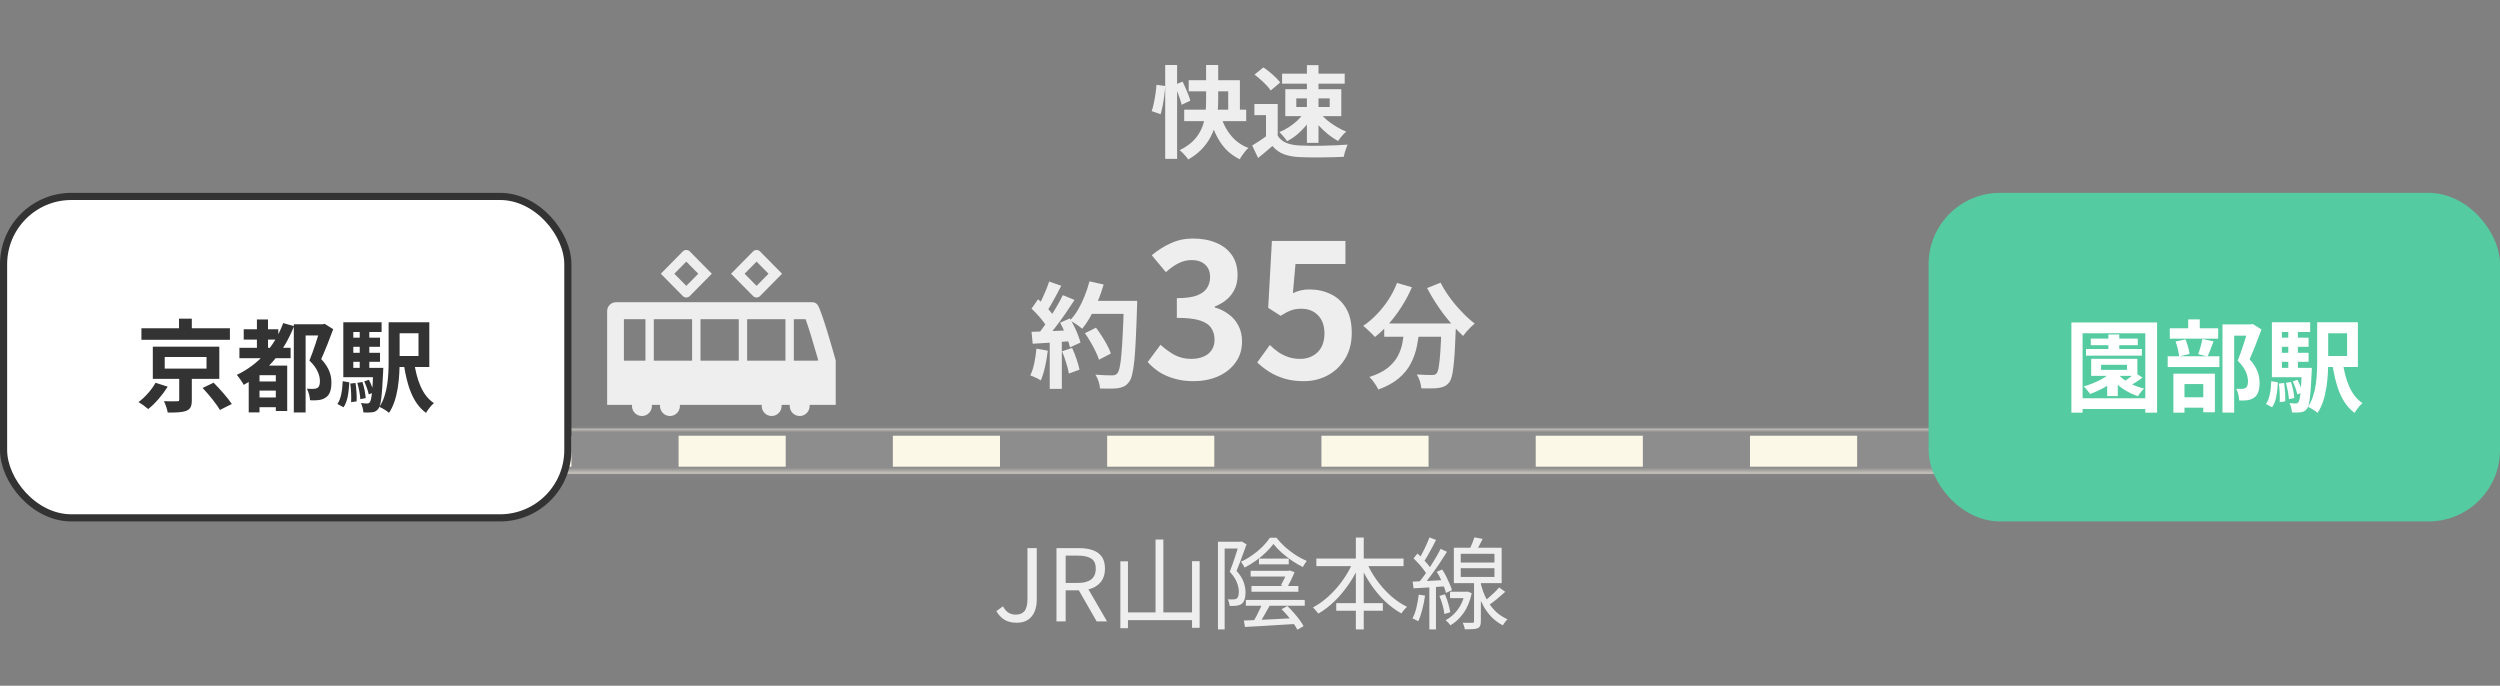 <svg width="350" height="96" viewBox="0 0 350 96" fill="none" xmlns="http://www.w3.org/2000/svg">
<rect x="0" y="0" width="350" height="96" fill="#808080" stroke="none"/>
<mask id="path-1-inside-1_2766_5284" fill="white">
<path d="M50 60H300V66.339H50V60Z"/>
</mask>
<path d="M50 60H300V66.339H50V60Z" fill="#FCF8E7"/>
<path d="M50 61H300V59H50V61ZM300 65.339H50V67.339H300V65.339Z" fill="#8D8D8D" mask="url(#path-1-inside-1_2766_5284)"/>
<path d="M50 63H295.525" stroke="#8D8D8D" stroke-width="5" stroke-dasharray="15 15"/>
<rect x="0.5" y="27.5" width="79" height="45" rx="9.5" fill="white"/>
<rect x="0.5" y="27.5" width="79" height="45" rx="9.5" stroke="#333333"/>
<path d="M19.798 45.958H32.188V47.568H19.798V45.958ZM25.062 44.614H26.854V46.756H25.062V44.614ZM23.06 49.976V51.6H28.912V49.976H23.06ZM21.394 48.534H30.704V53.042H21.394V48.534ZM28.366 54.316L29.906 53.574C30.774 54.456 31.908 55.716 32.454 56.556L30.788 57.396C30.326 56.57 29.248 55.254 28.366 54.316ZM25.09 52.468H26.854V56.01C26.854 56.85 26.686 57.284 26.056 57.522C25.454 57.746 24.614 57.76 23.48 57.76C23.41 57.284 23.172 56.612 22.948 56.164C23.662 56.192 24.558 56.192 24.782 56.178C25.02 56.178 25.09 56.136 25.09 55.954V52.468ZM21.772 53.588L23.48 54.134C22.78 55.254 21.744 56.486 20.75 57.27C20.386 56.948 19.784 56.514 19.392 56.29C20.33 55.604 21.296 54.484 21.772 53.588ZM34.12 46.098H38.964V47.54H34.12V46.098ZM35.8 55.646H39.314V57.004H35.8V55.646ZM35.8 53.406H39.356V54.68H35.8V53.406ZM33.518 48.688H40.686V50.144H33.518V48.688ZM35.968 44.726H37.522V49.654H35.968V44.726ZM39.65 45.23L41.162 45.664C39.734 49.332 37.284 52.174 34.12 53.882C33.938 53.518 33.448 52.818 33.154 52.482C36.164 51.054 38.432 48.534 39.65 45.23ZM36.332 51.18H39.286V52.524H36.332V57.732H34.82V52.146L35.73 51.18H36.332ZM38.614 51.18H40.21V57.536H38.614V51.18ZM41.134 45.398H45.25V46.966H42.786V57.746H41.134V45.398ZM44.858 45.398H45.18L45.432 45.328L46.65 46.084C46.16 47.428 45.53 49.024 44.97 50.27C46.146 51.516 46.398 52.622 46.398 53.546C46.398 54.596 46.16 55.282 45.614 55.646C45.334 55.842 44.998 55.968 44.62 56.01C44.284 56.052 43.836 56.066 43.402 56.038C43.388 55.59 43.22 54.862 42.954 54.414C43.318 54.442 43.598 54.456 43.85 54.442C44.06 54.442 44.27 54.4 44.424 54.316C44.69 54.162 44.788 53.84 44.788 53.364C44.788 52.594 44.466 51.558 43.318 50.48C43.892 49.108 44.55 46.98 44.858 45.972V45.398ZM54.406 45.118H55.946V50.522C55.946 52.748 55.764 55.87 54.462 57.802C54.182 57.536 53.496 57.116 53.118 56.962C54.308 55.17 54.406 52.552 54.406 50.522V45.118ZM57.962 50.606C58.326 53.154 59.11 55.38 60.748 56.43C60.384 56.752 59.88 57.368 59.642 57.802C57.766 56.43 56.968 53.952 56.506 50.83L57.962 50.606ZM55.204 45.118H60.104V51.376H55.204V49.836H58.592V46.658H55.204V45.118ZM48.862 47.274H53.202V48.548H48.862V47.274ZM48.862 49.388H53.202V50.648H48.862V49.388ZM48.064 51.502H52.852V52.804H48.064V51.502ZM50.36 45.93H51.704V52.244H50.36V45.93ZM50.99 53.392L51.648 53.168C51.942 53.728 52.222 54.47 52.32 54.946L51.62 55.212C51.536 54.722 51.256 53.966 50.99 53.392ZM50.024 53.602L50.738 53.476C50.976 54.176 51.158 55.114 51.2 55.73L50.444 55.884C50.416 55.268 50.234 54.316 50.024 53.602ZM49.044 53.7L49.772 53.616C49.898 54.442 49.968 55.506 49.926 56.192L49.156 56.304C49.198 55.59 49.156 54.526 49.044 53.7ZM47.98 53.364L48.904 53.532C48.82 54.876 48.68 56.22 48.092 57.018L47.238 56.556C47.756 55.828 47.924 54.61 47.98 53.364ZM48.064 45.118H53.426V46.476H49.464V52.076H48.064V45.118ZM52.264 51.502H53.664C53.664 51.502 53.65 51.894 53.636 52.076C53.482 55.45 53.328 56.78 52.978 57.214C52.726 57.55 52.488 57.662 52.138 57.718C51.844 57.76 51.382 57.76 50.878 57.746C50.85 57.354 50.724 56.794 50.528 56.43C50.906 56.472 51.228 56.486 51.396 56.486C51.564 56.486 51.676 56.444 51.774 56.304C51.998 56.038 52.152 54.904 52.264 51.74V51.502Z" fill="#333333"/>
<rect x="270" y="27" width="80" height="46" rx="10" fill="#54CBA1"/>
<path d="M292.038 48.856H299.864V49.794H292.038V48.856ZM292.71 47.4H299.29V48.324H292.71V47.4ZM295.174 46.826H296.7V49.416H295.174V46.826ZM295.006 52.678H296.49V55.45H295.006V52.678ZM296.56 52.412C297.274 53.294 298.73 54.064 300.172 54.4C299.892 54.652 299.5 55.142 299.318 55.464C297.792 54.974 296.322 53.966 295.482 52.804L296.56 52.412ZM295.888 51.824L297.162 52.286C296.084 53.518 294.264 54.554 292.626 55.156C292.444 54.89 291.982 54.344 291.716 54.106C293.326 53.63 295.006 52.818 295.888 51.824ZM298.954 52.216L299.948 52.86C299.346 53.336 298.632 53.756 298.072 54.05L297.232 53.476C297.792 53.154 298.534 52.594 298.954 52.216ZM294.152 51.068V51.782H297.778V51.068H294.152ZM292.766 50.228H299.234V52.622H292.766V50.228ZM289.994 45.146H301.992V57.774H300.34V46.658H291.562V57.774H289.994V45.146ZM290.988 55.758H301.236V57.256H290.988V55.758ZM311.148 45.412H315.222V46.994H312.786V57.76H311.148V45.412ZM303.77 45.958H310.546V47.414H303.77V45.958ZM303.476 49.878H310.714V51.39H303.476V49.878ZM306.346 44.712H307.97V46.868H306.346V44.712ZM304.582 47.806L305.968 47.512C306.248 48.142 306.458 48.996 306.542 49.556L305.072 49.906C305.03 49.332 304.82 48.464 304.582 47.806ZM308.334 47.456L309.902 47.792C309.594 48.576 309.314 49.374 309.062 49.906L307.746 49.584C307.97 48.996 308.222 48.1 308.334 47.456ZM304.848 55.618H309.174V57.074H304.848V55.618ZM304.274 52.314H310.084V57.718H308.46V53.77H305.828V57.774H304.274V52.314ZM314.788 45.412H315.11L315.376 45.356L316.608 46.126C316.104 47.484 315.488 49.094 314.942 50.298C316.104 51.544 316.328 52.65 316.342 53.588C316.342 54.624 316.104 55.31 315.572 55.674C315.292 55.87 314.97 55.982 314.606 56.038C314.284 56.08 313.892 56.08 313.486 56.066C313.472 55.604 313.332 54.89 313.066 54.428C313.374 54.442 313.654 54.456 313.864 54.442C314.06 54.442 314.242 54.4 314.382 54.316C314.62 54.162 314.718 53.854 314.718 53.364C314.704 52.608 314.41 51.586 313.276 50.494C313.836 49.15 314.48 46.98 314.788 46V45.412ZM324.406 45.118H325.946V50.522C325.946 52.748 325.764 55.87 324.462 57.802C324.182 57.536 323.496 57.116 323.118 56.962C324.308 55.17 324.406 52.552 324.406 50.522V45.118ZM327.962 50.606C328.326 53.154 329.11 55.38 330.748 56.43C330.384 56.752 329.88 57.368 329.642 57.802C327.766 56.43 326.968 53.952 326.506 50.83L327.962 50.606ZM325.204 45.118H330.104V51.376H325.204V49.836H328.592V46.658H325.204V45.118ZM318.862 47.274H323.202V48.548H318.862V47.274ZM318.862 49.388H323.202V50.648H318.862V49.388ZM318.064 51.502H322.852V52.804H318.064V51.502ZM320.36 45.93H321.704V52.244H320.36V45.93ZM320.99 53.392L321.648 53.168C321.942 53.728 322.222 54.47 322.32 54.946L321.62 55.212C321.536 54.722 321.256 53.966 320.99 53.392ZM320.024 53.602L320.738 53.476C320.976 54.176 321.158 55.114 321.2 55.73L320.444 55.884C320.416 55.268 320.234 54.316 320.024 53.602ZM319.044 53.7L319.772 53.616C319.898 54.442 319.968 55.506 319.926 56.192L319.156 56.304C319.198 55.59 319.156 54.526 319.044 53.7ZM317.98 53.364L318.904 53.532C318.82 54.876 318.68 56.22 318.092 57.018L317.238 56.556C317.756 55.828 317.924 54.61 317.98 53.364ZM318.064 45.118H323.426V46.476H319.464V52.076H318.064V45.118ZM322.264 51.502H323.664C323.664 51.502 323.65 51.894 323.636 52.076C323.482 55.45 323.328 56.78 322.978 57.214C322.726 57.55 322.488 57.662 322.138 57.718C321.844 57.76 321.382 57.76 320.878 57.746C320.85 57.354 320.724 56.794 320.528 56.43C320.906 56.472 321.228 56.486 321.396 56.486C321.564 56.486 321.676 56.444 321.774 56.304C321.998 56.038 322.152 54.904 322.264 51.74V51.502Z" fill="white"/>
<path d="M151.888 46.648L153.44 45.88C153.717 46.243 153.995 46.643 154.272 47.08C154.549 47.507 154.8 47.933 155.024 48.36C155.248 48.776 155.413 49.155 155.52 49.496L153.856 50.36C153.76 50.029 153.605 49.651 153.392 49.224C153.189 48.787 152.955 48.344 152.688 47.896C152.432 47.448 152.165 47.032 151.888 46.648ZM152.432 42.12H158.176V43.944H152.432V42.12ZM157.344 42.12H159.2C159.2 42.12 159.2 42.179 159.2 42.296C159.2 42.413 159.2 42.541 159.2 42.68C159.2 42.819 159.195 42.931 159.184 43.016C159.131 44.776 159.072 46.275 159.008 47.512C158.955 48.739 158.885 49.752 158.8 50.552C158.715 51.352 158.613 51.981 158.496 52.44C158.389 52.899 158.251 53.235 158.08 53.448C157.856 53.757 157.621 53.971 157.376 54.088C157.141 54.205 156.853 54.291 156.512 54.344C156.224 54.387 155.851 54.408 155.392 54.408C154.944 54.408 154.48 54.403 154 54.392C153.989 54.115 153.925 53.789 153.808 53.416C153.691 53.053 153.541 52.733 153.36 52.456C153.872 52.499 154.341 52.525 154.768 52.536C155.195 52.547 155.509 52.552 155.712 52.552C155.883 52.552 156.016 52.531 156.112 52.488C156.219 52.445 156.32 52.376 156.416 52.28C156.544 52.141 156.656 51.859 156.752 51.432C156.848 51.005 156.928 50.408 156.992 49.64C157.067 48.861 157.131 47.885 157.184 46.712C157.248 45.539 157.301 44.136 157.344 42.504V42.12ZM152.528 39.384L154.512 39.832C154.288 40.621 154.016 41.4 153.696 42.168C153.387 42.925 153.045 43.635 152.672 44.296C152.299 44.957 151.909 45.533 151.504 46.024C151.376 45.907 151.211 45.773 151.008 45.624C150.805 45.475 150.592 45.331 150.368 45.192C150.144 45.053 149.952 44.941 149.792 44.856C150.208 44.429 150.587 43.928 150.928 43.352C151.269 42.765 151.573 42.136 151.84 41.464C152.117 40.781 152.347 40.088 152.528 39.384ZM146.88 39.416L148.576 40.008C148.363 40.424 148.139 40.851 147.904 41.288C147.669 41.715 147.44 42.131 147.216 42.536C146.992 42.931 146.773 43.277 146.56 43.576L145.264 43.048C145.456 42.717 145.653 42.344 145.856 41.928C146.059 41.501 146.251 41.069 146.432 40.632C146.613 40.195 146.763 39.789 146.88 39.416ZM148.8 41.32L150.432 41.992C150.037 42.6 149.611 43.24 149.152 43.912C148.693 44.573 148.229 45.208 147.76 45.816C147.291 46.424 146.853 46.957 146.448 47.416L145.28 46.824C145.589 46.461 145.904 46.051 146.224 45.592C146.544 45.133 146.859 44.659 147.168 44.168C147.488 43.677 147.787 43.187 148.064 42.696C148.352 42.195 148.597 41.736 148.8 41.32ZM144.416 43.208L145.328 41.896C145.605 42.131 145.893 42.397 146.192 42.696C146.491 42.984 146.763 43.272 147.008 43.56C147.264 43.848 147.456 44.115 147.584 44.36L146.608 45.848C146.48 45.603 146.293 45.325 146.048 45.016C145.813 44.696 145.552 44.381 145.264 44.072C144.976 43.752 144.693 43.464 144.416 43.208ZM148.416 45.176L149.776 44.584C149.989 44.936 150.197 45.315 150.4 45.72C150.603 46.125 150.779 46.525 150.928 46.92C151.077 47.304 151.189 47.651 151.264 47.96L149.792 48.632C149.728 48.333 149.627 47.987 149.488 47.592C149.349 47.187 149.184 46.776 148.992 46.36C148.811 45.933 148.619 45.539 148.416 45.176ZM144.416 46.456C145.152 46.435 146.037 46.403 147.072 46.36C148.117 46.317 149.179 46.269 150.256 46.216L150.24 47.736C149.237 47.811 148.24 47.885 147.248 47.96C146.256 48.024 145.365 48.077 144.576 48.12L144.416 46.456ZM148.688 49.176L150.096 48.712C150.32 49.192 150.528 49.715 150.72 50.28C150.912 50.845 151.051 51.336 151.136 51.752L149.648 52.296C149.573 51.869 149.445 51.368 149.264 50.792C149.083 50.205 148.891 49.667 148.688 49.176ZM145.104 48.808L146.688 49.096C146.603 49.864 146.475 50.621 146.304 51.368C146.133 52.115 145.936 52.744 145.712 53.256C145.605 53.181 145.461 53.096 145.28 53C145.099 52.915 144.912 52.829 144.72 52.744C144.539 52.659 144.379 52.595 144.24 52.552C144.475 52.072 144.661 51.501 144.8 50.84C144.939 50.168 145.04 49.491 145.104 48.808ZM146.96 47.304H148.656V54.44H146.96V47.304ZM167.098 53.364C166.093 53.364 165.191 53.243 164.394 53C163.597 52.775 162.886 52.463 162.262 52.064C161.655 51.648 161.127 51.189 160.676 50.686L162.47 48.268C163.059 48.805 163.701 49.273 164.394 49.672C165.105 50.053 165.893 50.244 166.76 50.244C167.419 50.244 167.991 50.14 168.476 49.932C168.979 49.724 169.36 49.421 169.62 49.022C169.897 48.623 170.036 48.138 170.036 47.566C170.036 46.925 169.88 46.379 169.568 45.928C169.273 45.46 168.745 45.105 167.982 44.862C167.219 44.619 166.145 44.498 164.758 44.498V41.742C165.937 41.742 166.864 41.621 167.54 41.378C168.216 41.118 168.693 40.771 168.97 40.338C169.265 39.887 169.412 39.376 169.412 38.804C169.412 38.059 169.187 37.478 168.736 37.062C168.285 36.629 167.653 36.412 166.838 36.412C166.162 36.412 165.529 36.568 164.94 36.88C164.368 37.175 163.796 37.582 163.224 38.102L161.248 35.736C162.097 35.025 162.99 34.462 163.926 34.046C164.862 33.613 165.893 33.396 167.02 33.396C168.251 33.396 169.334 33.595 170.27 33.994C171.223 34.393 171.96 34.973 172.48 35.736C173 36.499 173.26 37.426 173.26 38.518C173.26 39.558 172.983 40.451 172.428 41.196C171.873 41.941 171.085 42.513 170.062 42.912V43.042C170.773 43.233 171.414 43.545 171.986 43.978C172.575 44.394 173.035 44.923 173.364 45.564C173.711 46.205 173.884 46.951 173.884 47.8C173.884 48.961 173.572 49.958 172.948 50.79C172.341 51.622 171.518 52.263 170.478 52.714C169.455 53.147 168.329 53.364 167.098 53.364ZM182.538 53.364C181.515 53.364 180.605 53.243 179.808 53C179.011 52.757 178.3 52.437 177.676 52.038C177.052 51.639 176.497 51.206 176.012 50.738L177.78 48.294C178.144 48.658 178.534 48.987 178.95 49.282C179.383 49.577 179.851 49.811 180.354 49.984C180.874 50.157 181.429 50.244 182.018 50.244C182.677 50.244 183.257 50.105 183.76 49.828C184.28 49.551 184.687 49.152 184.982 48.632C185.277 48.095 185.424 47.453 185.424 46.708C185.424 45.599 185.121 44.741 184.514 44.134C183.925 43.527 183.145 43.224 182.174 43.224C181.619 43.224 181.143 43.302 180.744 43.458C180.345 43.597 179.86 43.848 179.288 44.212L177.546 43.094L178.066 33.734H188.362V36.958H181.368L181.004 41.04C181.385 40.867 181.758 40.737 182.122 40.65C182.486 40.563 182.885 40.52 183.318 40.52C184.393 40.52 185.381 40.737 186.282 41.17C187.183 41.586 187.903 42.245 188.44 43.146C188.977 44.047 189.246 45.2 189.246 46.604C189.246 48.025 188.925 49.247 188.284 50.27C187.66 51.275 186.837 52.047 185.814 52.584C184.809 53.104 183.717 53.364 182.538 53.364ZM193.792 45.288H202.448V47.144H193.792V45.288ZM201.808 45.288H203.824C203.824 45.288 203.824 45.341 203.824 45.448C203.824 45.544 203.824 45.661 203.824 45.8C203.824 45.928 203.819 46.035 203.808 46.12C203.765 47.325 203.717 48.365 203.664 49.24C203.611 50.104 203.547 50.824 203.472 51.4C203.408 51.976 203.328 52.435 203.232 52.776C203.136 53.117 203.019 53.373 202.88 53.544C202.667 53.8 202.443 53.981 202.208 54.088C201.984 54.195 201.717 54.269 201.408 54.312C201.141 54.355 200.789 54.376 200.352 54.376C199.915 54.387 199.456 54.381 198.976 54.36C198.965 54.072 198.901 53.741 198.784 53.368C198.667 53.005 198.523 52.691 198.352 52.424C198.8 52.456 199.216 52.477 199.6 52.488C199.984 52.499 200.272 52.504 200.464 52.504C200.613 52.504 200.736 52.493 200.832 52.472C200.928 52.44 201.024 52.376 201.12 52.28C201.248 52.141 201.349 51.837 201.424 51.368C201.509 50.888 201.584 50.184 201.648 49.256C201.712 48.317 201.765 47.107 201.808 45.624V45.288ZM195.584 39.608L197.664 40.216C197.269 41.144 196.795 42.04 196.24 42.904C195.696 43.768 195.104 44.563 194.464 45.288C193.835 46.013 193.179 46.643 192.496 47.176C192.379 47.037 192.219 46.872 192.016 46.68C191.813 46.477 191.605 46.28 191.392 46.088C191.189 45.896 191.008 45.741 190.848 45.624C191.509 45.176 192.139 44.643 192.736 44.024C193.344 43.395 193.893 42.707 194.384 41.96C194.875 41.203 195.275 40.419 195.584 39.608ZM201.68 39.576C201.936 40.088 202.245 40.611 202.608 41.144C202.971 41.677 203.365 42.2 203.792 42.712C204.229 43.213 204.672 43.688 205.12 44.136C205.579 44.584 206.027 44.973 206.464 45.304C206.293 45.432 206.101 45.603 205.888 45.816C205.685 46.019 205.488 46.227 205.296 46.44C205.115 46.653 204.96 46.851 204.832 47.032C204.384 46.616 203.931 46.152 203.472 45.64C203.013 45.117 202.56 44.568 202.112 43.992C201.675 43.405 201.259 42.803 200.864 42.184C200.469 41.555 200.112 40.936 199.792 40.328L201.68 39.576ZM196.64 45.832H198.736C198.661 46.728 198.539 47.603 198.368 48.456C198.197 49.309 197.915 50.115 197.52 50.872C197.136 51.629 196.576 52.323 195.84 52.952C195.115 53.571 194.155 54.099 192.96 54.536C192.885 54.355 192.779 54.157 192.64 53.944C192.501 53.731 192.352 53.517 192.192 53.304C192.032 53.101 191.872 52.925 191.712 52.776C192.789 52.435 193.643 52.013 194.272 51.512C194.901 51 195.376 50.445 195.696 49.848C196.016 49.24 196.235 48.595 196.352 47.912C196.48 47.229 196.576 46.536 196.64 45.832Z" fill="#EEEEEE"/>
<path d="M163.128 9.1H164.794V22.246H163.128V9.1ZM161.91 11.872L163.128 12.04C163.109 12.441 163.067 12.88 163.002 13.356C162.946 13.832 162.871 14.303 162.778 14.77C162.694 15.227 162.596 15.633 162.484 15.988L161.238 15.554C161.35 15.237 161.448 14.868 161.532 14.448C161.625 14.019 161.705 13.58 161.77 13.132C161.835 12.684 161.882 12.264 161.91 11.872ZM164.416 11.9L165.564 11.424C165.704 11.704 165.844 12.007 165.984 12.334C166.133 12.661 166.264 12.978 166.376 13.286C166.497 13.594 166.586 13.865 166.642 14.098L165.424 14.672C165.377 14.429 165.298 14.149 165.186 13.832C165.083 13.515 164.967 13.188 164.836 12.852C164.705 12.507 164.565 12.189 164.416 11.9ZM166.418 11.228H173.586V16.226H171.948V12.782H166.418V11.228ZM165.788 15.358H174.468V16.954H165.788V15.358ZM170.744 15.694C170.949 16.459 171.225 17.173 171.57 17.836C171.925 18.489 172.363 19.063 172.886 19.558C173.418 20.053 174.048 20.44 174.776 20.72C174.636 20.832 174.491 20.981 174.342 21.168C174.193 21.355 174.048 21.546 173.908 21.742C173.768 21.938 173.656 22.125 173.572 22.302C172.779 21.919 172.102 21.425 171.542 20.818C170.991 20.202 170.529 19.488 170.156 18.676C169.783 17.864 169.475 16.963 169.232 15.974L170.744 15.694ZM168.854 9.1H170.548V14.07C170.548 14.639 170.515 15.223 170.45 15.82C170.385 16.417 170.268 17.015 170.1 17.612C169.941 18.209 169.703 18.788 169.386 19.348C169.078 19.908 168.672 20.445 168.168 20.958C167.673 21.462 167.067 21.919 166.348 22.33C166.273 22.199 166.166 22.055 166.026 21.896C165.886 21.737 165.737 21.574 165.578 21.406C165.419 21.247 165.275 21.121 165.144 21.028C165.844 20.683 166.423 20.3 166.88 19.88C167.337 19.451 167.697 18.998 167.958 18.522C168.229 18.046 168.425 17.556 168.546 17.052C168.677 16.548 168.761 16.044 168.798 15.54C168.835 15.027 168.854 14.537 168.854 14.07V9.1ZM178.878 14.56V19.726H177.24V16.114H175.616V14.56H178.878ZM178.878 18.998C179.167 19.455 179.573 19.791 180.096 20.006C180.619 20.221 181.244 20.342 181.972 20.37C182.383 20.389 182.868 20.403 183.428 20.412C183.997 20.412 184.595 20.407 185.22 20.398C185.845 20.389 186.457 20.37 187.054 20.342C187.661 20.314 188.197 20.281 188.664 20.244C188.608 20.375 188.543 20.543 188.468 20.748C188.393 20.953 188.323 21.163 188.258 21.378C188.202 21.593 188.16 21.784 188.132 21.952C187.712 21.98 187.231 21.999 186.69 22.008C186.149 22.027 185.593 22.036 185.024 22.036C184.455 22.045 183.904 22.045 183.372 22.036C182.84 22.027 182.364 22.013 181.944 21.994C181.085 21.957 180.353 21.821 179.746 21.588C179.139 21.364 178.603 20.981 178.136 20.44C177.828 20.701 177.511 20.972 177.184 21.252C176.867 21.532 176.517 21.821 176.134 22.12L175.308 20.37C175.635 20.174 175.975 19.959 176.33 19.726C176.685 19.493 177.025 19.25 177.352 18.998H178.878ZM175.63 10.444L176.876 9.436C177.165 9.623 177.459 9.842 177.758 10.094C178.057 10.337 178.337 10.589 178.598 10.85C178.859 11.102 179.069 11.335 179.228 11.55L177.898 12.67C177.758 12.446 177.562 12.203 177.31 11.942C177.067 11.681 176.797 11.419 176.498 11.158C176.199 10.887 175.91 10.649 175.63 10.444ZM181.482 13.776V14.98H186.158V13.776H181.482ZM179.942 12.488H187.782V16.254H179.942V12.488ZM179.494 10.318H188.258V11.718H179.494V10.318ZM182.966 9.114H184.59V20.006H182.966V9.114ZM182.518 15.834L183.736 16.268C183.475 16.744 183.157 17.206 182.784 17.654C182.411 18.093 182 18.499 181.552 18.872C181.104 19.236 180.647 19.535 180.18 19.768C180.105 19.637 180.003 19.493 179.872 19.334C179.751 19.175 179.62 19.021 179.48 18.872C179.349 18.723 179.228 18.597 179.116 18.494C179.564 18.317 180.003 18.088 180.432 17.808C180.861 17.528 181.258 17.22 181.622 16.884C181.986 16.539 182.285 16.189 182.518 15.834ZM184.786 15.82C185.057 16.156 185.393 16.492 185.794 16.828C186.195 17.155 186.629 17.458 187.096 17.738C187.563 18.018 188.02 18.247 188.468 18.424C188.347 18.527 188.211 18.657 188.062 18.816C187.922 18.965 187.787 19.124 187.656 19.292C187.525 19.451 187.418 19.6 187.334 19.74C186.886 19.497 186.429 19.194 185.962 18.83C185.505 18.457 185.075 18.055 184.674 17.626C184.273 17.187 183.923 16.749 183.624 16.31L184.786 15.82Z" fill="#EEEEEE"/>
<path d="M85 43.556C85 43.214 85.137 42.901 85.36 42.677C85.583 42.451 85.89 42.312 86.228 42.312H113.594C113.932 42.312 114.207 42.341 114.462 42.677C115.062 43.465 117 50.461 117 50.461V56.656V56.675V56.685H113.671L113.345 56.686C113.35 56.732 113.352 56.779 113.352 56.827C113.352 57.608 112.727 58.242 111.956 58.242C111.185 58.242 110.56 57.608 110.56 56.827C110.56 56.779 110.562 56.732 110.567 56.685H109.516L109.42 56.686C109.425 56.732 109.427 56.779 109.427 56.827C109.427 57.608 108.802 58.242 108.031 58.242C107.26 58.242 106.635 57.608 106.635 56.827C106.635 56.779 106.637 56.732 106.642 56.685H96.224L95.183 56.686C95.188 56.732 95.19 56.779 95.19 56.827C95.19 57.608 94.565 58.242 93.794 58.242C93.023 58.242 92.398 57.608 92.398 56.827C92.398 56.779 92.4 56.732 92.405 56.685H91.354L91.258 56.686C91.263 56.732 91.265 56.779 91.265 56.827C91.265 57.608 90.64 58.242 89.869 58.242C89.098 58.242 88.473 57.608 88.473 56.827C88.473 56.779 88.475 56.732 88.48 56.685H85.021H85.01H85V43.556ZM87.345 44.689V50.49H90.361V44.689H87.345ZM91.534 44.689V50.49H96.895V44.689H91.534ZM98.068 50.49H103.429V44.689H98.068V50.483V50.49ZM104.602 44.689V50.49H109.963V44.689H104.602ZM114.57 50.487C113.91 48.147 113.207 45.858 112.788 44.689H111.136V50.483V50.49H113.847L114.57 50.487Z" fill="#EEEEEE"/>
<path d="M105.93 41.646C105.926 41.646 105.922 41.643 105.918 41.643C105.913 41.643 105.909 41.646 105.905 41.646C105.733 41.646 105.562 41.58 105.431 41.447L102.36 38.336L102.354 38.329L102.347 38.322L105.431 35.197C105.565 35.06 105.742 34.997 105.917 35C106.094 34.997 106.27 35.06 106.404 35.197L109.488 38.322L106.404 41.447C106.273 41.579 106.102 41.646 105.93 41.646ZM107.593 38.322L105.918 36.624L104.242 38.322L105.918 40.019L107.593 38.322Z" fill="#EEEEEE"/>
<path d="M96.095 41.646C96.091 41.646 96.087 41.643 96.082 41.643C96.078 41.643 96.074 41.646 96.07 41.646C95.898 41.646 95.727 41.579 95.596 41.447L92.512 38.322L95.596 35.197C95.73 35.06 95.906 34.997 96.082 35C96.258 34.997 96.435 35.06 96.569 35.197L99.653 38.322L96.569 41.447C96.438 41.579 96.267 41.646 96.095 41.646ZM94.407 38.322L96.082 40.019L97.758 38.322L96.082 36.624L94.407 38.321L94.407 38.322Z" fill="#EEEEEE"/>
<path d="M142.318 87.182C141.665 87.182 141.105 87.047 140.638 86.776C140.181 86.496 139.798 86.09 139.49 85.558L140.414 84.886C140.647 85.306 140.909 85.605 141.198 85.782C141.497 85.959 141.828 86.048 142.192 86.048C142.752 86.048 143.167 85.88 143.438 85.544C143.709 85.199 143.844 84.639 143.844 83.864V76.738H145.146V83.99C145.146 84.578 145.048 85.115 144.852 85.6C144.656 86.085 144.348 86.473 143.928 86.762C143.517 87.042 142.981 87.182 142.318 87.182ZM147.906 87V76.738H151.112C151.812 76.738 152.428 76.831 152.96 77.018C153.502 77.195 153.926 77.494 154.234 77.914C154.542 78.334 154.696 78.899 154.696 79.608C154.696 80.289 154.542 80.859 154.234 81.316C153.926 81.764 153.502 82.1 152.96 82.324C152.428 82.539 151.812 82.646 151.112 82.646H149.194V87H147.906ZM149.194 81.61H150.916C151.719 81.61 152.335 81.447 152.764 81.12C153.194 80.784 153.408 80.28 153.408 79.608C153.408 78.936 153.194 78.465 152.764 78.194C152.335 77.923 151.719 77.788 150.916 77.788H149.194V81.61ZM153.534 87L150.846 82.31L151.868 81.624L154.99 87H153.534ZM161.777 75.534H162.869V86.356H161.777V75.534ZM156.849 78.586H157.913V87.952H156.849V78.586ZM166.887 78.572H167.951V87.896H166.887V78.572ZM157.381 85.74H167.349V86.818H157.381V85.74ZM176.253 78.208H180.425V79.006H176.253V78.208ZM175.091 79.916H180.509V80.714H175.091V79.916ZM175.203 82.044H181.769V82.842H175.203V82.044ZM174.419 83.99H182.665V84.802H174.419V83.99ZM178.283 76.15C178.003 76.533 177.648 76.929 177.219 77.34C176.799 77.751 176.332 78.138 175.819 78.502C175.306 78.866 174.778 79.188 174.237 79.468C174.19 79.347 174.116 79.207 174.013 79.048C173.91 78.889 173.817 78.754 173.733 78.642C174.284 78.39 174.816 78.082 175.329 77.718C175.852 77.354 176.323 76.962 176.743 76.542C177.163 76.122 177.508 75.702 177.779 75.282H178.703C179.058 75.739 179.468 76.178 179.935 76.598C180.402 77.009 180.892 77.382 181.405 77.718C181.928 78.045 182.441 78.315 182.945 78.53C182.852 78.642 182.754 78.782 182.651 78.95C182.548 79.109 182.464 79.253 182.399 79.384C181.904 79.141 181.4 78.847 180.887 78.502C180.374 78.147 179.888 77.769 179.431 77.368C178.983 76.967 178.6 76.561 178.283 76.15ZM180.243 79.916H180.383L180.537 79.86L181.237 80.098C181.088 80.471 180.924 80.84 180.747 81.204C180.579 81.559 180.406 81.895 180.229 82.212L179.333 81.946C179.501 81.638 179.669 81.302 179.837 80.938C180.005 80.574 180.14 80.275 180.243 80.042V79.916ZM174.139 86.874C174.727 86.846 175.418 86.818 176.211 86.79C177.014 86.753 177.868 86.711 178.773 86.664C179.678 86.617 180.593 86.571 181.517 86.524L181.489 87.35C180.63 87.397 179.767 87.448 178.899 87.504C178.031 87.56 177.2 87.611 176.407 87.658C175.623 87.705 174.918 87.742 174.293 87.77L174.139 86.874ZM176.813 84.27L177.835 84.648C177.574 85.115 177.303 85.595 177.023 86.09C176.743 86.585 176.482 87.005 176.239 87.35L175.455 87.014C175.614 86.771 175.777 86.491 175.945 86.174C176.113 85.847 176.272 85.516 176.421 85.18C176.58 84.844 176.71 84.541 176.813 84.27ZM179.417 85.292L180.229 84.844C180.528 85.124 180.822 85.432 181.111 85.768C181.41 86.104 181.68 86.435 181.923 86.762C182.166 87.089 182.357 87.387 182.497 87.658L181.629 88.162C181.498 87.901 181.316 87.602 181.083 87.266C180.85 86.93 180.588 86.589 180.299 86.244C180.01 85.899 179.716 85.581 179.417 85.292ZM170.513 75.842H173.803V76.794H171.451V88.12H170.513V75.842ZM173.495 75.842H173.677L173.831 75.8L174.517 76.206C174.377 76.589 174.228 76.999 174.069 77.438C173.92 77.867 173.761 78.297 173.593 78.726C173.434 79.146 173.276 79.543 173.117 79.916C173.63 80.495 173.966 81.036 174.125 81.54C174.293 82.035 174.377 82.501 174.377 82.94C174.377 83.313 174.33 83.64 174.237 83.92C174.153 84.2 174.013 84.41 173.817 84.55C173.724 84.615 173.612 84.671 173.481 84.718C173.36 84.755 173.229 84.783 173.089 84.802C172.8 84.83 172.487 84.839 172.151 84.83C172.142 84.699 172.114 84.545 172.067 84.368C172.03 84.191 171.969 84.037 171.885 83.906C172.044 83.915 172.193 83.92 172.333 83.92C172.473 83.92 172.594 83.92 172.697 83.92C172.884 83.911 173.033 83.869 173.145 83.794C173.257 83.71 173.332 83.584 173.369 83.416C173.416 83.239 173.439 83.047 173.439 82.842C173.439 82.45 173.35 82.025 173.173 81.568C173.005 81.101 172.669 80.593 172.165 80.042C172.296 79.725 172.422 79.389 172.543 79.034C172.674 78.67 172.795 78.315 172.907 77.97C173.028 77.615 173.136 77.279 173.229 76.962C173.332 76.645 173.42 76.369 173.495 76.136V75.842ZM184.289 78.194H196.497V79.258H184.289V78.194ZM187.075 84.438H193.599V85.502H187.075V84.438ZM189.819 75.254H190.925V88.12H189.819V75.254ZM189.483 78.544L190.435 78.852C190.015 79.841 189.502 80.789 188.895 81.694C188.288 82.59 187.616 83.402 186.879 84.13C186.142 84.849 185.372 85.441 184.569 85.908C184.513 85.824 184.438 85.731 184.345 85.628C184.252 85.516 184.158 85.409 184.065 85.306C183.981 85.203 183.897 85.115 183.813 85.04C184.401 84.732 184.97 84.349 185.521 83.892C186.081 83.435 186.608 82.921 187.103 82.352C187.607 81.773 188.06 81.162 188.461 80.518C188.862 79.874 189.203 79.216 189.483 78.544ZM191.261 78.586C191.634 79.473 192.115 80.331 192.703 81.162C193.291 81.983 193.949 82.725 194.677 83.388C195.414 84.041 196.184 84.564 196.987 84.956C196.903 85.031 196.81 85.119 196.707 85.222C196.614 85.325 196.52 85.437 196.427 85.558C196.334 85.67 196.254 85.777 196.189 85.88C195.377 85.423 194.598 84.839 193.851 84.13C193.114 83.411 192.446 82.604 191.849 81.708C191.252 80.812 190.748 79.879 190.337 78.908L191.261 78.586ZM209.881 82.24L210.735 82.856C210.352 83.201 209.942 83.556 209.503 83.92C209.064 84.275 208.658 84.573 208.285 84.816L207.641 84.326C207.884 84.139 208.14 83.925 208.411 83.682C208.691 83.439 208.962 83.192 209.223 82.94C209.484 82.688 209.704 82.455 209.881 82.24ZM206.409 75.226L207.571 75.45C207.412 75.786 207.24 76.122 207.053 76.458C206.866 76.785 206.694 77.069 206.535 77.312L205.653 77.088C205.784 76.827 205.924 76.519 206.073 76.164C206.222 75.809 206.334 75.497 206.409 75.226ZM204.505 79.552V80.77H209.223V79.552H204.505ZM204.505 77.536V78.754H209.223V77.536H204.505ZM203.539 76.682H210.231V81.638H203.539V76.682ZM206.367 81.176H207.319V86.986C207.319 87.257 207.286 87.462 207.221 87.602C207.165 87.751 207.048 87.868 206.871 87.952C206.694 88.027 206.46 88.069 206.171 88.078C205.882 88.097 205.518 88.106 205.079 88.106C205.06 87.975 205.023 87.821 204.967 87.644C204.911 87.476 204.85 87.322 204.785 87.182C205.102 87.191 205.387 87.196 205.639 87.196C205.891 87.196 206.059 87.196 206.143 87.196C206.236 87.187 206.297 87.168 206.325 87.14C206.353 87.112 206.367 87.061 206.367 86.986V81.176ZM203.007 82.842H205.345V83.738H203.007V82.842ZM205.107 82.842H205.303L205.471 82.814L206.045 83.052C205.802 84.172 205.415 85.101 204.883 85.838C204.36 86.575 203.749 87.145 203.049 87.546C203.012 87.471 202.951 87.387 202.867 87.294C202.792 87.201 202.708 87.112 202.615 87.028C202.531 86.944 202.456 86.879 202.391 86.832C203.044 86.477 203.609 85.983 204.085 85.348C204.561 84.713 204.902 83.934 205.107 83.01V82.842ZM207.207 81.246C207.3 81.741 207.44 82.249 207.627 82.772C207.814 83.295 208.056 83.803 208.355 84.298C208.654 84.793 209.022 85.25 209.461 85.67C209.909 86.081 210.436 86.421 211.043 86.692C210.978 86.757 210.903 86.841 210.819 86.944C210.744 87.037 210.67 87.135 210.595 87.238C210.52 87.35 210.455 87.453 210.399 87.546C209.802 87.238 209.284 86.86 208.845 86.412C208.416 85.964 208.052 85.483 207.753 84.97C207.464 84.447 207.226 83.929 207.039 83.416C206.862 82.893 206.722 82.403 206.619 81.946L207.207 81.246ZM200.123 75.24L201.047 75.59C200.879 75.935 200.692 76.295 200.487 76.668C200.291 77.041 200.09 77.405 199.885 77.76C199.689 78.105 199.502 78.409 199.325 78.67L198.597 78.348C198.774 78.077 198.956 77.76 199.143 77.396C199.339 77.032 199.521 76.659 199.689 76.276C199.866 75.893 200.011 75.548 200.123 75.24ZM201.691 76.836L202.573 77.256C202.256 77.769 201.901 78.32 201.509 78.908C201.117 79.487 200.72 80.047 200.319 80.588C199.927 81.129 199.554 81.601 199.199 82.002L198.555 81.638C198.816 81.33 199.092 80.98 199.381 80.588C199.67 80.187 199.955 79.771 200.235 79.342C200.515 78.903 200.781 78.469 201.033 78.04C201.285 77.611 201.504 77.209 201.691 76.836ZM197.897 78.166L198.443 77.494C198.695 77.718 198.947 77.965 199.199 78.236C199.46 78.507 199.698 78.773 199.913 79.034C200.128 79.295 200.296 79.533 200.417 79.748L199.829 80.532C199.708 80.308 199.54 80.056 199.325 79.776C199.12 79.496 198.891 79.216 198.639 78.936C198.387 78.656 198.14 78.399 197.897 78.166ZM201.145 80.042L201.915 79.734C202.111 80.033 202.298 80.359 202.475 80.714C202.652 81.069 202.811 81.414 202.951 81.75C203.1 82.077 203.208 82.366 203.273 82.618L202.433 83.01C202.377 82.739 202.279 82.436 202.139 82.1C202.008 81.755 201.859 81.405 201.691 81.05C201.523 80.686 201.341 80.35 201.145 80.042ZM197.771 81.428C198.378 81.4 199.096 81.367 199.927 81.33C200.767 81.283 201.626 81.237 202.503 81.19V82.072C201.682 82.128 200.865 82.184 200.053 82.24C199.25 82.287 198.532 82.329 197.897 82.366L197.771 81.428ZM201.523 83.43L202.293 83.206C202.47 83.598 202.624 84.027 202.755 84.494C202.895 84.961 202.988 85.367 203.035 85.712L202.209 85.964C202.181 85.619 202.102 85.213 201.971 84.746C201.84 84.27 201.691 83.831 201.523 83.43ZM198.625 83.248L199.507 83.388C199.414 84.051 199.283 84.704 199.115 85.348C198.956 85.983 198.77 86.524 198.555 86.972C198.499 86.935 198.42 86.893 198.317 86.846C198.214 86.79 198.112 86.739 198.009 86.692C197.906 86.645 197.818 86.608 197.743 86.58C197.976 86.151 198.163 85.642 198.303 85.054C198.443 84.457 198.55 83.855 198.625 83.248ZM200.109 81.848H201.033V88.12H200.109V81.848Z" fill="#EEEEEE"/>
</svg>
